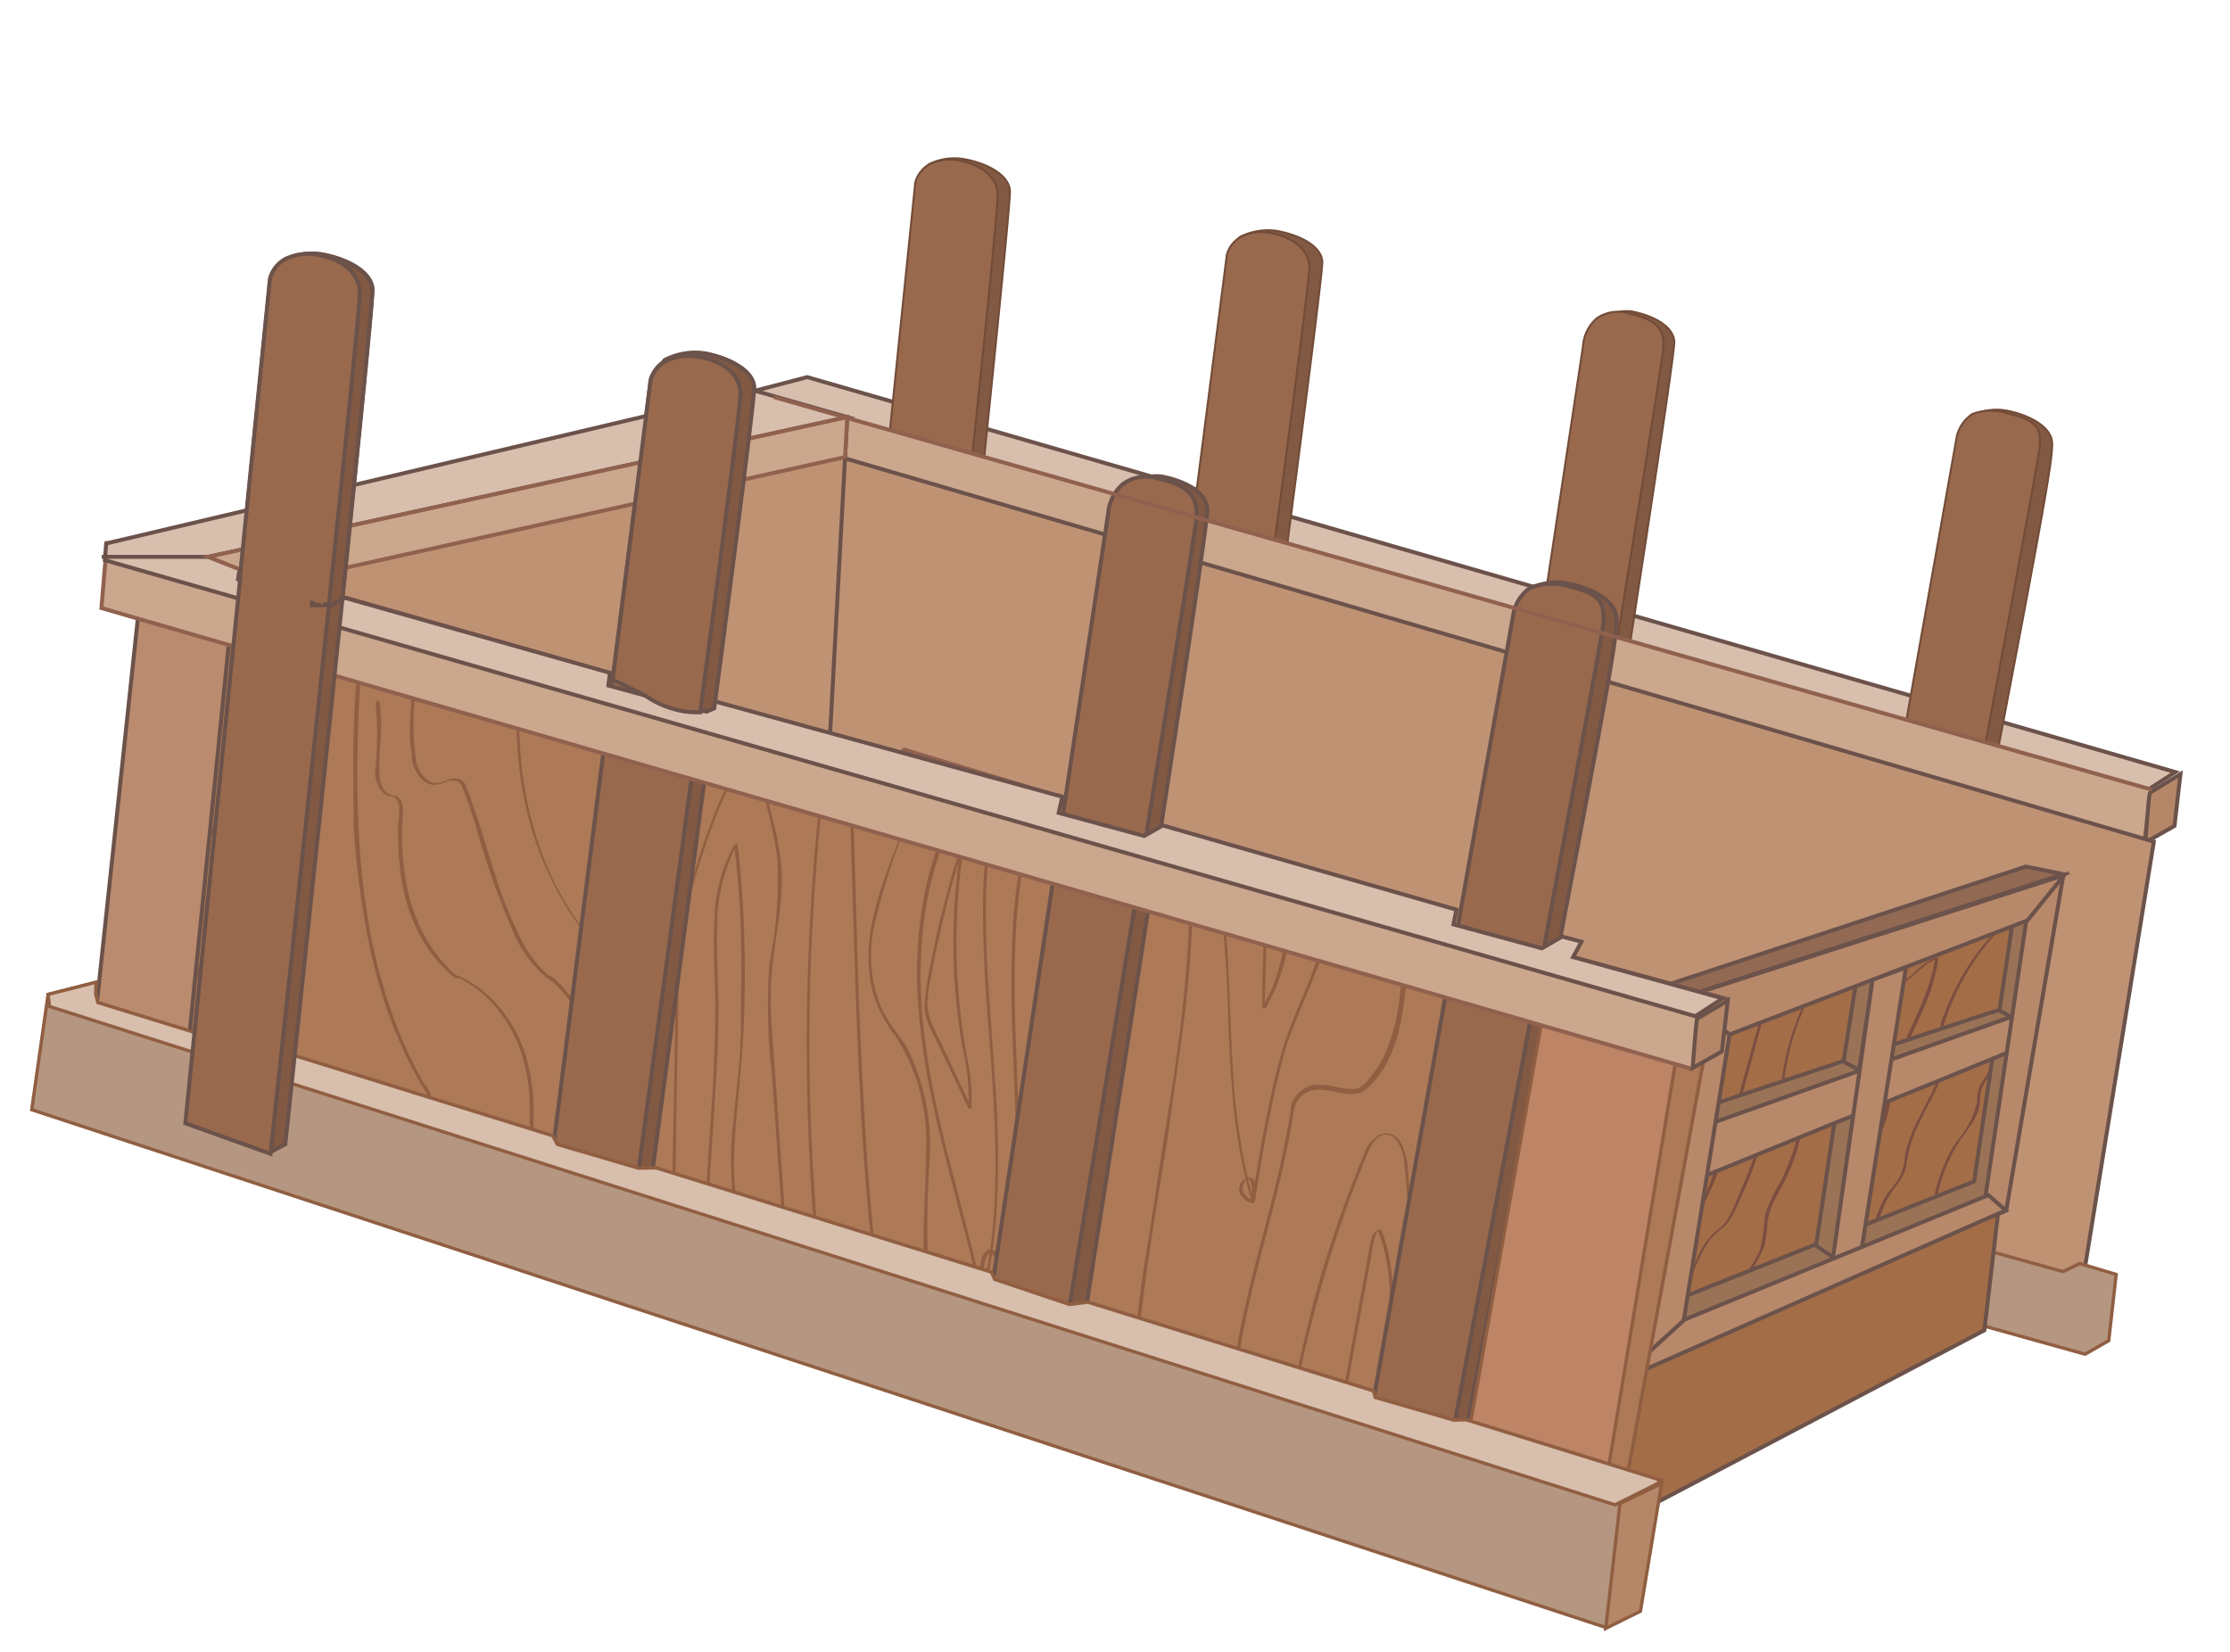 <svg id="a93309b3-32e7-48d8-910a-8e959f8e5b93" data-name="Layer 1" xmlns="http://www.w3.org/2000/svg" viewBox="0 0 135 100"><defs><style>.a51c8871-6886-4472-bff5-98c4a7ead220{fill:#d8bead;}.a04afd5a-f8d7-45a2-95fa-b1bbca80b3d8,.a51c8871-6886-4472-bff5-98c4a7ead220,.a7275a9d-2584-47c1-b2c0-d82da90bd92c,.ab1f5c89-794a-425b-a381-64742b086e64,.b277e7c0-a5bd-491a-9e4c-57d9adc42972,.b721a643-3b54-415f-8463-684b3c95bbe6,.b7de74cc-9765-4bec-8c6c-b3249559ef16,.ed55ecd1-2473-419b-9acc-7d972f72fede,.f0f97280-227e-4ef2-b76e-61b8a85c7dec,.f16ad84e-ea6e-4f32-808f-93e6a2b1c543,.f78950f8-d829-4a83-9b91-680350969169{stroke:#6b524a;}.a04afd5a-f8d7-45a2-95fa-b1bbca80b3d8,.a51c8871-6886-4472-bff5-98c4a7ead220,.a7275a9d-2584-47c1-b2c0-d82da90bd92c,.a98b4b92-f05c-4822-9f2f-527f2dbbfe70,.ab1f5c89-794a-425b-a381-64742b086e64,.aefd07c4-eebf-4823-b717-270dabe96341,.b0816ed0-9041-446c-9c61-c37574a0aad9,.b277e7c0-a5bd-491a-9e4c-57d9adc42972,.b368080b-fc3a-44bb-98e1-c0d59a13917d,.b4818ce3-0e6f-44fd-a0c7-8962b6cc643f,.b721a643-3b54-415f-8463-684b3c95bbe6,.b7de74cc-9765-4bec-8c6c-b3249559ef16,.b80a1404-7f47-4a9c-880a-5ff42b1f2942,.bb4b5109-c566-4cf8-ab2d-1150f445d2ed,.eadc0c95-d1b6-4c6f-865c-8477f933c7ef,.ed55ecd1-2473-419b-9acc-7d972f72fede,.ed688eac-65fe-45f6-8ac1-d8db5dc5fcaf,.f0f97280-227e-4ef2-b76e-61b8a85c7dec,.f16ad84e-ea6e-4f32-808f-93e6a2b1c543,.f7863f08-3d0f-46ab-974f-7cbc5f5a5cbb,.f78950f8-d829-4a83-9b91-680350969169{stroke-miterlimit:10;}.a04afd5a-f8d7-45a2-95fa-b1bbca80b3d8,.a51c8871-6886-4472-bff5-98c4a7ead220,.a7275a9d-2584-47c1-b2c0-d82da90bd92c,.ab1f5c89-794a-425b-a381-64742b086e64,.b0816ed0-9041-446c-9c61-c37574a0aad9,.b277e7c0-a5bd-491a-9e4c-57d9adc42972,.b368080b-fc3a-44bb-98e1-c0d59a13917d,.b721a643-3b54-415f-8463-684b3c95bbe6,.b7de74cc-9765-4bec-8c6c-b3249559ef16,.ed55ecd1-2473-419b-9acc-7d972f72fede,.f0f97280-227e-4ef2-b76e-61b8a85c7dec,.f16ad84e-ea6e-4f32-808f-93e6a2b1c543,.f78950f8-d829-4a83-9b91-680350969169{stroke-width:0.24px;}.a7275a9d-2584-47c1-b2c0-d82da90bd92c,.f7863f08-3d0f-46ab-974f-7cbc5f5a5cbb{fill:#825943;}.b4818ce3-0e6f-44fd-a0c7-8962b6cc643f,.f7863f08-3d0f-46ab-974f-7cbc5f5a5cbb{stroke:#724c38;stroke-width:0.12px;}.ab1f5c89-794a-425b-a381-64742b086e64,.b4818ce3-0e6f-44fd-a0c7-8962b6cc643f{fill:#98694d;}.b0816ed0-9041-446c-9c61-c37574a0aad9{fill:#cba78d;}.b0816ed0-9041-446c-9c61-c37574a0aad9,.b368080b-fc3a-44bb-98e1-c0d59a13917d{stroke:#90614e;}.bb4b5109-c566-4cf8-ab2d-1150f445d2ed,.f16ad84e-ea6e-4f32-808f-93e6a2b1c543{fill:#b58768;}.a874306d-36a2-45b0-975a-7323d4f14334{fill:#87807d;}.a18d5d9a-bf42-4dd7-b7e8-1a75109a52cb{fill:#a19c98;}.f0f97280-227e-4ef2-b76e-61b8a85c7dec{fill:#bf9274;}.ed688eac-65fe-45f6-8ac1-d8db5dc5fcaf{fill:#b59680;}.a98b4b92-f05c-4822-9f2f-527f2dbbfe70,.aefd07c4-eebf-4823-b717-270dabe96341,.b80a1404-7f47-4a9c-880a-5ff42b1f2942,.bb4b5109-c566-4cf8-ab2d-1150f445d2ed,.ed688eac-65fe-45f6-8ac1-d8db5dc5fcaf{stroke:#905e41;stroke-width:0.2px;}.f78950f8-d829-4a83-9b91-680350969169{fill:#a36d47;}.f4517668-b171-4215-9849-c40875edffd4{fill:#7c4e41;}.b721a643-3b54-415f-8463-684b3c95bbe6{fill:#9a7357;}.a04afd5a-f8d7-45a2-95fa-b1bbca80b3d8{fill:#b7886a;}.b277e7c0-a5bd-491a-9e4c-57d9adc42972{fill:#926a54;}.eadc0c95-d1b6-4c6f-865c-8477f933c7ef{fill:#dab194;stroke:#a9816b;stroke-width:0.07px;}.aefd07c4-eebf-4823-b717-270dabe96341,.f2d065f3-16a6-4638-858a-7ce7804766c3{fill:#ad7957;}.bd85a689-f650-4433-a48c-539a2dce38c2{fill:#905e41;}.b7de74cc-9765-4bec-8c6c-b3249559ef16{fill:#ba8b6e;}.a98b4b92-f05c-4822-9f2f-527f2dbbfe70{fill:#be8466;}.b80a1404-7f47-4a9c-880a-5ff42b1f2942{fill:#d8beac;}.b368080b-fc3a-44bb-98e1-c0d59a13917d,.ed55ecd1-2473-419b-9acc-7d972f72fede{fill:none;}</style></defs><polygon class="a51c8871-6886-4472-bff5-98c4a7ead220" points="45.03 23.83 130.03 47.81 131.69 46.74 48.87 22.83 45.03 23.83"/><path class="f7863f08-3d0f-46ab-974f-7cbc5f5a5cbb" d="M91.32,70.05l8.79-49.15s-4-1.09-3.24-1.52a2.7,2.7,0,0,1,1.9-.53c1.26.25,2.52.86,2.59,1.83.07,1.24-7.66,50.17-7.66,50.17l-.94.56Z"/><path class="b4818ce3-0e6f-44fd-a0c7-8962b6cc643f" d="M88.41,70.16,95.84,20.9a2.4,2.4,0,0,1,.85-1.65,2.27,2.27,0,0,1,2-.25c1.77.38,2.09,1.12,2,2.1,0,.79-8.11,50.36-8.11,50.36Z"/><path class="f7863f08-3d0f-46ab-974f-7cbc5f5a5cbb" d="M112.27,77l10.6-50.08s-4.25-1.32-3.51-1.76a3.35,3.35,0,0,1,2.18-.29c1.26.25,2.63.94,2.69,1.92.08,1.32-1,6.71-9.53,51.27l-.83.46Z"/><path class="b4818ce3-0e6f-44fd-a0c7-8962b6cc643f" d="M109.47,77l9-50.63a2.26,2.26,0,0,1,.94-1.31,3.25,3.25,0,0,1,2.24,0c1.76.42,1.88.94,1.84,1.92,0,.79-9.59,51.55-9.59,51.55Z"/><path class="f7863f08-3d0f-46ab-974f-7cbc5f5a5cbb" d="M59.75,11.72l-2,17.52.15,0,.49,0a1.32,1.32,0,0,1,.44,0l.63-.36c.94-9.1,1.71-16.82,1.68-17.32-.06-1-1.43-1.67-2.69-1.91a3.41,3.41,0,0,0-2.18.28C55.5,10.41,59.75,11.72,59.75,11.72Z"/><path class="b4818ce3-0e6f-44fd-a0c7-8962b6cc643f" d="M57.87,29.28l.49,0a1.08,1.08,0,0,1,.31,0c1-9.2,1.76-17,1.73-17.52-.06-1-.88-1.7-2.13-2a2.89,2.89,0,0,0-2,.18,1.81,1.81,0,0,0-.86,1.1L53.71,27.65A15.56,15.56,0,0,1,56.78,29,10.25,10.25,0,0,1,57.87,29.28Z"/><path class="f7863f08-3d0f-46ab-974f-7cbc5f5a5cbb" d="M78.44,16.19,75.6,33.88a3,3,0,0,0,1.29.15,1.15,1.15,0,0,1,.49,0l.43-.18c1.24-9.43,2.26-17.48,2.24-18-.06-1-1.44-1.62-2.69-1.86a3.69,3.69,0,0,0-2.28.35C74.34,14.83,78.44,16.19,78.44,16.19Z"/><path class="b4818ce3-0e6f-44fd-a0c7-8962b6cc643f" d="M74,33.13a5.18,5.18,0,0,0,2.92.9H77c1.26-9.39,2.29-17.38,2.27-17.88-.06-1-.88-1.7-2.14-2a2.89,2.89,0,0,0-2,.18,1.78,1.78,0,0,0-.86,1.1L72.11,32.25C72.75,32.51,73.35,32.83,74,33.13Z"/><polyline class="b0816ed0-9041-446c-9c61-c37574a0aad9" points="46.86 24.04 45.65 26.45 129.8 51 130.28 47.81"/><path class="f16ad84e-ea6e-4f32-808f-93e6a2b1c543" d="M132,46.86,131.64,50l-1.77,1s.22-2.95.28-3S132,46.86,132,46.86Z"/><path class="a874306d-36a2-45b0-975a-7323d4f14334" d="M111.18,55.22a.71.71,0,0,0-1,.51c-.22.83-1.23.64-1.23.64s.8,1.81,1.34,3.21,1.4,4.82,1.4,4.82,1.19.35,1.61-.65,1-.35,1-.35-.16-.71-.53-1.95c-.23-.76-.52-1.75-1-2.87-.26-.66-.53-1.47-.85-2.08A10.09,10.09,0,0,0,111.18,55.22Z"/><path class="a18d5d9a-bf42-4dd7-b7e8-1a75109a52cb" d="M111.84,56.79s-.72-.67-.74.71c0,1.54-1.6.08-1.6.06s.2.52.68,1.7,1,3.25,1,3.25,1.15,0,1.29-.84c.28-1.73,1.52.14,1.52.14s-.1-.29-.38-1.32A17.4,17.4,0,0,0,113,58.6a12,12,0,0,0-.58-1.32A6.86,6.86,0,0,0,111.84,56.79Z"/><polygon class="f0f97280-227e-4ef2-b76e-61b8a85c7dec" points="50.89 27.67 130.39 50.95 125.91 78.64 124.48 79.54 45.75 52.49 50.89 27.67"/><polygon class="ed688eac-65fe-45f6-8ac1-d8db5dc5fcaf" points="128.11 77.15 127.66 81.16 126.23 81.98 39.66 57.86 40.59 53.53 124.9 76.98 125.9 76.49 128.11 77.15"/><polygon class="f78950f8-d829-4a83-9b91-680350969169" points="123.28 53.59 120.13 80.53 95.56 93.45 101.31 61.36 123.28 53.59"/><path class="f4517668-b171-4215-9849-c40875edffd4" d="M103.22,62a1,1,0,0,1,.91.5,1.79,1.79,0,0,1,.2,1.24c-.12.86-.54,1.64-.68,2.5a3.28,3.28,0,0,0,0,1.25c.1.43.25.85.31,1.28a5.12,5.12,0,0,1-.35,2.62A14.78,14.78,0,0,1,103,72.8c-.1.21-.2.42-.32.62s-.23.36-.43.36l.08,0-.17-1c0-.07-.15,0-.18,0a4,4,0,0,0-.87,1.46c0,.08.17,0,.19,0a3.71,3.71,0,0,1,.83-1.39H102l.18,1s.06,0,.08,0c.4,0,.6-.38.75-.69s.43-.86.63-1.3a6.46,6.46,0,0,0,.61-2.7,5.94,5.94,0,0,0-.27-1.37,3.64,3.64,0,0,1-.17-1.39c.1-.91.56-1.74.7-2.64a1.92,1.92,0,0,0-.21-1.39,1.17,1.17,0,0,0-1.06-.53s-.11,0-.11.08,0,.05.08,0Z"/><path class="f4517668-b171-4215-9849-c40875edffd4" d="M106.91,60.38l-1.34,4.83c-.11.39-.22.79-.32,1.19,0,.2-.1.39-.14.59a3.6,3.6,0,0,0-.08.56c0,.32.22.43.5.48a1.45,1.45,0,0,1,.41.1.68.68,0,0,1,.34.33,1.34,1.34,0,0,1,.07,1,9.67,9.67,0,0,1-.38,1.15c-.28.75-.6,1.5-.92,2.24a6.78,6.78,0,0,1-.49,1,2.57,2.57,0,0,1-.34.4c-.14.13-.29.24-.43.36a4.29,4.29,0,0,0-1.09,1.68,20.83,20.83,0,0,1-1,2,10.32,10.32,0,0,1-.6,1,7.65,7.65,0,0,1-.64.93,1.07,1.07,0,0,1-.46.32s-.07,0-.06.07.1,0,.12,0a1.57,1.57,0,0,0,.77-.67c.22-.32.44-.65.64-1a18.15,18.15,0,0,0,1.07-2,9.2,9.2,0,0,1,1-1.91,5.09,5.09,0,0,1,.8-.74,2.56,2.56,0,0,0,.6-.82c.18-.34.32-.69.47-1l.48-1.13c.16-.38.3-.75.43-1.14a4.22,4.22,0,0,0,.29-1.15,1.13,1.13,0,0,0-.33-.85,1.63,1.63,0,0,0-.76-.25.4.4,0,0,1-.31-.28,1.76,1.76,0,0,1,.07-.6c.08-.41.18-.8.3-1.2L106.91,61l.17-.6c0-.06-.15,0-.17,0Z"/><path class="f4517668-b171-4215-9849-c40875edffd4" d="M109.8,59a6.1,6.1,0,0,1-.48,1.5c-.21.47-.43.94-.6,1.42a15.41,15.41,0,0,0-.79,3,14.93,14.93,0,0,0-.17,1.77h0c.52.16,1.15.41,1.17,1a4.1,4.1,0,0,1-.14,1.1,9.6,9.6,0,0,1-.27,1,13.4,13.4,0,0,1-.82,1.91,8,8,0,0,0-.86,1.91,12.26,12.26,0,0,1-.31,2.09,7,7,0,0,1-1,1.58,19,19,0,0,0-1,1.74,6.05,6.05,0,0,1-1.19,1.48A11.26,11.26,0,0,1,99.6,82.4c-.13,0,0,.06.07,0A9.84,9.84,0,0,0,104,80a17.79,17.79,0,0,0,1.47-2.35,7.75,7.75,0,0,0,1.36-2.27A11.48,11.48,0,0,0,107,74a4.17,4.17,0,0,1,.46-1.41c.23-.45.47-.86.68-1.29a12.09,12.09,0,0,0,.55-1.36,8.1,8.1,0,0,0,.36-1.39c.07-.42.21-1-.08-1.33a1.85,1.85,0,0,0-.89-.53.27.27,0,0,1-.13-.07v-.18l0-.38c0-.25,0-.51.08-.76a15.47,15.47,0,0,1,.67-2.94c.16-.48.35-.94.55-1.39a13.23,13.23,0,0,0,.56-1.35,3.63,3.63,0,0,0,.15-.67s-.18,0-.19,0Z"/><path class="f4517668-b171-4215-9849-c40875edffd4" d="M113.82,57.18q-.33,3.12-.9,6.23c-.39,2-.9,4.06-1.24,6.11a21,21,0,0,0-.29,3.45c0,.07.09.08.14,0a3.49,3.49,0,0,0,1-1,5.23,5.23,0,0,0,.6-1.45c.34-1.09.91-2.08,1.18-3.18.13-.56.21-1.13.34-1.7a13.78,13.78,0,0,1,.46-1.51c.36-1,.82-1.89,1.24-2.84a12.11,12.11,0,0,0,1-3.26s-.07-.07-.11-.06a3.46,3.46,0,0,0-1.27.83,2.39,2.39,0,0,1-1.28.74l.08.08a6.86,6.86,0,0,0,.26-3.45c0-.09-.21,0-.2,0a6.68,6.68,0,0,1-.24,3.38c0,.06,0,.09.08.08,1.08-.1,1.6-1.27,2.59-1.57l-.11-.07c-.27,2-1.34,3.82-2.1,5.68a14.35,14.35,0,0,0-.49,1.44c-.14.52-.24,1.06-.34,1.6a8.7,8.7,0,0,1-.46,1.66c-.2.51-.44,1-.64,1.54a14.72,14.72,0,0,1-.63,1.72,3.18,3.18,0,0,1-1.11,1.19l.13,0a28.07,28.07,0,0,1,.81-6.12c.45-2,.87-4.09,1.18-6.17.18-1.16.32-2.34.44-3.51,0-.08-.18-.06-.19,0Z"/><path class="f4517668-b171-4215-9849-c40875edffd4" d="M120.11,54a2,2,0,0,1,1,.57,1.19,1.19,0,0,1,.06,1.21,4.87,4.87,0,0,1-.82,1.09c-.28.32-.54.66-.79,1a15.51,15.51,0,0,0-1.34,2.3,12.07,12.07,0,0,0-.52,1.24,2,2,0,0,0-.21,1.29,3,3,0,0,1,.2.66,2.48,2.48,0,0,1,0,.72,5.4,5.4,0,0,1-.38,1.26c-.32.79-.75,1.54-1.13,2.31a8,8,0,0,0-.87,2.39c0,.24-.06.47-.12.7a2.24,2.24,0,0,1-.25.6c-.22.36-.51.68-.74,1-.46.73-.66,1.59-1.06,2.36a10.55,10.55,0,0,1-1.69,1.9,4.33,4.33,0,0,0-.38.47s.07,0,.08,0a.16.16,0,0,0,.11,0c.5-.72,1.25-1.19,1.77-1.89a13.12,13.12,0,0,0,1.09-2.34,7.77,7.77,0,0,1,.7-1.09,2.9,2.9,0,0,0,.58-1.13c0-.23.08-.47.12-.7a4.8,4.8,0,0,1,.15-.63,7.39,7.39,0,0,1,.46-1.18c.36-.78.79-1.53,1.16-2.32a7.87,7.87,0,0,0,.47-1.22,3,3,0,0,0,.13-1.35,5.67,5.67,0,0,0-.22-.66,1.19,1.19,0,0,1,.07-.72q.21-.64.48-1.26a14.78,14.78,0,0,1,1.27-2.35c.26-.38.53-.75.82-1.11s.6-.65.85-1a1.64,1.64,0,0,0,.35-1.16,1.13,1.13,0,0,0-.7-.83,4.81,4.81,0,0,0-.53-.2s-.22.06-.15.08Z"/><path class="f4517668-b171-4215-9849-c40875edffd4" d="M117.09,74.85a9.92,9.92,0,0,1,1.36-5.48c.24-.39.51-.75.77-1.13a3.44,3.44,0,0,0,.59-1.16,3.18,3.18,0,0,0,.07-.75,1.64,1.64,0,0,1,.21-.68c.13-.23.28-.44.42-.67s.25-.42.37-.63a26.88,26.88,0,0,0,1.55-3.08c0-.05-.16,0-.19,0a28.25,28.25,0,0,1-1.36,2.76q-.39.69-.81,1.35a2.12,2.12,0,0,0-.31.62,4,4,0,0,0-.08.77,5.68,5.68,0,0,1-1.28,2.39,9.82,9.82,0,0,0-1.49,5.71s.18,0,.18,0Z"/><path class="f4517668-b171-4215-9849-c40875edffd4" d="M114.49,61.5a12,12,0,0,1-.56,2.14c-.24.66-.56,1.3-.74,2a3.41,3.41,0,0,0-.1,1.15s.18,0,.19,0a11,11,0,0,0,.68-2.25l.48-2.44.27-1.41s-.18,0-.18,0L114,63.15c-.15.79-.29,1.58-.5,2.36a7.25,7.25,0,0,1-.44,1.26l.19,0a4.15,4.15,0,0,1,.39-2,16.83,16.83,0,0,0,.73-2,9.78,9.78,0,0,0,.26-1.22s-.17,0-.18,0Z"/><polygon class="b721a643-3b54-415f-8463-684b3c95bbe6" points="120.64 72.62 99.96 81.43 100.42 79.11 119.51 71.52 121.9 55.41 123.13 54.87 120.64 72.62"/><polygon class="b721a643-3b54-415f-8463-684b3c95bbe6" points="111.05 67.98 112.19 67.53 111 76.13 109.94 75.41 111.05 67.98"/><path class="b721a643-3b54-415f-8463-684b3c95bbe6" d="M121.72,61.58a3.39,3.39,0,0,0-.74-.42c-.16,0-18.2,6-18.2,6l0,1.15Z"/><polygon class="b721a643-3b54-415f-8463-684b3c95bbe6" points="112.41 59.18 113.36 59.31 112.55 64.77 111.6 64.27 112.41 59.18"/><polygon class="a04afd5a-f8d7-45a2-95fa-b1bbca80b3d8" points="121.87 61.52 103.13 68.17 102.47 71.49 121.52 63.73 121.87 61.52"/><polygon class="a04afd5a-f8d7-45a2-95fa-b1bbca80b3d8" points="124.9 53.03 122.98 53.62 119.98 73.89 121.45 73.29 124.9 53.03"/><polygon class="a04afd5a-f8d7-45a2-95fa-b1bbca80b3d8" points="115.38 58.57 113.36 59.31 110.95 76.24 112.72 75.51 115.38 58.57"/><polygon class="a04afd5a-f8d7-45a2-95fa-b1bbca80b3d8" points="105.24 59.3 101.78 60.47 97.8 83.76 101.62 81.86 105.24 59.3"/><polygon class="a04afd5a-f8d7-45a2-95fa-b1bbca80b3d8" points="120.37 72.35 101.99 79.88 97.81 83.69 121.42 73.27 120.37 72.35"/><polygon class="a04afd5a-f8d7-45a2-95fa-b1bbca80b3d8" points="124.96 52.98 101.79 60.42 104.71 62.62 122.74 55.72 124.96 52.98"/><polygon class="b277e7c0-a5bd-491a-9e4c-57d9adc42972" points="122.64 52.46 124.91 52.92 101.98 60.33 98.85 60.31 122.64 52.46"/><polygon class="f0f97280-227e-4ef2-b76e-61b8a85c7dec" points="40.83 56.25 50.09 47.41 51.29 25.25 12.89 32.46 9 66.46 11.02 67.1 40.83 56.25"/><polygon class="eadc0c95-d1b6-4c6f-865c-8477f933c7ef" points="14.09 33.22 45.36 24.35 44.1 23.95 12.89 32.46 9.04 66.43 10.97 67.07 14.09 33.22"/><polygon class="f2d065f3-16a6-4638-858a-7ce7804766c3" points="8.88 66.48 10.17 34.92 99.36 59.23 93.48 94.7 8.88 66.48"/><path class="bd85a689-f650-4433-a48c-539a2dce38c2" d="M8.86,66.49l1.26-31.57v-.05l.05,0L99.38,59.16h.07l0,.08L93.56,94.72v.12l-.11,0L51.12,80.66Zm0,0,42.34,14L93.5,94.61l-.12.08,5.88-35.47.07.1L10.15,35l0,0Z"/><path class="bd85a689-f650-4433-a48c-539a2dce38c2" d="M21.68,39.52c-.13,1.71-.23,3.42-.27,5.13s0,3.53,0,5.29A46.74,46.74,0,0,0,22,55.22a33.84,33.84,0,0,0,1.16,5.07,26.28,26.28,0,0,0,2,4.75l.31.55c0,.06.22,0,.19,0a26.48,26.48,0,0,1-2.08-4.68,33.65,33.65,0,0,1-1.26-5,45.71,45.71,0,0,1-.58-5.23c-.11-1.76-.13-3.52-.1-5.28s.12-3.47.24-5.21c0-.21,0-.41.05-.62s-.19,0-.2,0Z"/><path class="bd85a689-f650-4433-a48c-539a2dce38c2" d="M22.73,42.51a19.9,19.9,0,0,1,0,4,1.77,1.77,0,0,0,.53,1.54,1.09,1.09,0,0,0,.31.14.7.7,0,0,1,.39.15.86.86,0,0,1,.2.62c0,.31,0,.61-.05.92s0,.63,0,1a16,16,0,0,0,.14,1.95,11.64,11.64,0,0,0,1,3.47,8.84,8.84,0,0,0,2,2.66l.32.27s.23,0,.18-.07a8.59,8.59,0,0,1-2.09-2.59,10.89,10.89,0,0,1-1.11-3.36,16.49,16.49,0,0,1-.16-3.91c0-.42,0-1-.47-1.11a1.11,1.11,0,0,1-.4-.13,1.39,1.39,0,0,1-.28-.26,1.66,1.66,0,0,1-.26-.84,8.18,8.18,0,0,1,0-1c0-.33,0-.67.05-1a11.54,11.54,0,0,0,0-2,4,4,0,0,0-.07-.5c0-.08-.18,0-.17,0Z"/><path class="bd85a689-f650-4433-a48c-539a2dce38c2" d="M25.15,40.61a21.25,21.25,0,0,0-.33,4.2A11.32,11.32,0,0,0,25,46c0,.09.21,0,.19,0a13.89,13.89,0,0,1,0-4.17c0-.38.1-.78.16-1.16,0-.1-.19-.07-.2,0Z"/><path class="bd85a689-f650-4433-a48c-539a2dce38c2" d="M24.9,45.71a2.42,2.42,0,0,0,.65,1.49,1.16,1.16,0,0,0,.66.31,1.87,1.87,0,0,0,.8-.18.88.88,0,0,1,.74,0,.53.53,0,0,1,.22.29l.17.42c.21.56.4,1.13.59,1.71a49.11,49.11,0,0,0,2.35,6.69,7.21,7.21,0,0,0,2.26,2.94c.07.05.23,0,.14-.11a6.83,6.83,0,0,1-2-2.56,23,23,0,0,1-1.34-3.26c-.38-1.13-.71-2.27-1.07-3.41-.18-.56-.37-1.11-.57-1.67a8.29,8.29,0,0,0-.31-.83.63.63,0,0,0-.5-.4,1.52,1.52,0,0,0-.83.17,1.06,1.06,0,0,1-.87,0,2.11,2.11,0,0,1-.86-1.62c0-.1-.2,0-.18.05Z"/><path class="bd85a689-f650-4433-a48c-539a2dce38c2" d="M33.19,59.19a7.58,7.58,0,0,1,2.05,2.71,7.15,7.15,0,0,1,.5,1.63,11.16,11.16,0,0,1,.15,2,20,20,0,0,0,.11,4.1,13.35,13.35,0,0,0,.54,2c.2.58.42,1.16.65,1.73a10.43,10.43,0,0,0,1.83,3c.11.11.21.22.32.32s.21,0,.17-.06a9.45,9.45,0,0,1-2-3c-.25-.55-.47-1.12-.67-1.69A16.5,16.5,0,0,1,36.28,70,10.73,10.73,0,0,1,36,68c0-.69,0-1.37,0-2.06A13,13,0,0,0,36,63.85a7,7,0,0,0-.43-1.68,7.4,7.4,0,0,0-1.86-2.78c-.11-.1-.21-.19-.33-.28s-.21.06-.19.08Z"/><path class="bd85a689-f650-4433-a48c-539a2dce38c2" d="M27.31,59a6.65,6.65,0,0,1,2.52,1.76,8.5,8.5,0,0,1,1.62,2.67,10.56,10.56,0,0,1,.62,3.44,35.24,35.24,0,0,0,.2,4.11,7,7,0,0,0,1.2,3.38,2.52,2.52,0,0,0,.27.3s.21,0,.18-.06a6,6,0,0,1-1.4-3.25,15.22,15.22,0,0,1-.22-2c0-.69,0-1.39,0-2.08a11.59,11.59,0,0,0-.53-3.56A8.66,8.66,0,0,0,30.25,61a7,7,0,0,0-2.42-1.89L27.48,59a.17.17,0,0,0-.12,0s-.07.05-.05.06Z"/><path class="bd85a689-f650-4433-a48c-539a2dce38c2" d="M25.4,65.52a3.65,3.65,0,0,1,.77,2.58,9,9,0,0,0,.19,3.2,3.84,3.84,0,0,0,.86,1.35c.06.06.24,0,.18-.08a3.71,3.71,0,0,1-.81-1.23,4.44,4.44,0,0,1-.28-1.57,13.86,13.86,0,0,0-.08-3,2.76,2.76,0,0,0-.66-1.32c-.05-.05-.22,0-.17.09Z"/><path class="bd85a689-f650-4433-a48c-539a2dce38c2" d="M10.14,66.82a28.87,28.87,0,0,1,1.21-6,17.19,17.19,0,0,1,2.51-4.94,11.1,11.1,0,0,1,.88-1.07c.14-.16.31-.4.56-.33a2.59,2.59,0,0,1,.59.32,1.26,1.26,0,0,1,.43.43,1.37,1.37,0,0,1,.15.69c0,.52,0,1,0,1.56a21.65,21.65,0,0,1-.49,3.11,11.76,11.76,0,0,0-.38,3,5.15,5.15,0,0,0,.22,1.35,4.83,4.83,0,0,0,.65,1.23,6.36,6.36,0,0,1,.7,1.25,5.27,5.27,0,0,1,.31,1.36,5.77,5.77,0,0,1,0,.72c0,.09.18.07.19,0A5,5,0,0,0,17,66.63c-.24-.43-.57-.81-.79-1.25A4,4,0,0,1,15.8,64,8.91,8.91,0,0,1,16,61a28.39,28.39,0,0,0,.55-3.17c.05-.54.08-1.08.08-1.62a1.7,1.7,0,0,0-.32-1.28,2.07,2.07,0,0,0-.5-.38,1.55,1.55,0,0,0-.61-.25.7.7,0,0,0-.52.28c-.16.17-.31.35-.47.53a16.46,16.46,0,0,0-2.8,4.9,25.85,25.85,0,0,0-1.4,6.07c0,.25-.06.51-.09.75s.17.09.18,0Z"/><path class="bd85a689-f650-4433-a48c-539a2dce38c2" d="M11.64,67.31A15.17,15.17,0,0,1,12,64.24a14.51,14.51,0,0,1,.41-1.47c.16-.48.34-1,.49-1.43a4.88,4.88,0,0,0,.26-1.6l-.19,0a2.69,2.69,0,0,1,.13,1.44c0,.53,0,1.07-.06,1.6,0,1.11,0,2.2.08,3.3,0,.62.1,1.24.16,1.86,0,.05.2,0,.2,0a41.79,41.79,0,0,1-.2-6.62,2.82,2.82,0,0,0-.12-1.58c0-.06-.19,0-.19,0a8.65,8.65,0,0,1-.72,2.9,14.9,14.9,0,0,0-.82,4.67s.19,0,.19,0Z"/><path class="bd85a689-f650-4433-a48c-539a2dce38c2" d="M10.54,53.31a10.17,10.17,0,0,0,2.18-2.58,13.15,13.15,0,0,0,1.28-3,20.12,20.12,0,0,0,.64-3.36c.13-1.14.18-2.29.22-3.45s0-2.23.05-3.34v-.4c0-.06-.18,0-.19,0,0,1.11,0,2.21-.05,3.32s-.07,2.29-.18,3.42a23.52,23.52,0,0,1-.56,3.34,13.22,13.22,0,0,1-1.18,3.1,10.43,10.43,0,0,1-2,2.64l-.33.29s0,.05,0,.06a.15.15,0,0,0,.14,0Z"/><path class="bd85a689-f650-4433-a48c-539a2dce38c2" d="M49.79,46.88q-.75,6.45-.91,12.95t.29,13c.17,2.44.41,4.88.71,7.3,0,.05.19,0,.18,0q-.8-6.45-1-12.94t.23-12.9c.16-2.45.38-4.91.66-7.35,0-.06-.17,0-.18,0Z"/><path class="bd85a689-f650-4433-a48c-539a2dce38c2" d="M40.79,77.27,41,64.11l.06-3.29c0-1.07,0-2.15.16-3.23a27.89,27.89,0,0,1,1.38-6.06c.32-1,.66-2,1.07-2.89a8.55,8.55,0,0,1,.65-1.28,2,2,0,0,1,1-1c.55-.17.62.49.71.87l.39,1.6A27.62,27.62,0,0,1,47.07,52a27,27,0,0,1-.49,6.34,35,35,0,0,0,.13,6.47L47.66,78l.11,1.57c0,.07.19,0,.18,0l-.48-6.71L47,66.08l-.24-3.35a25.7,25.7,0,0,1-.07-3.4c.12-2.14.7-4.26.64-6.42a15.05,15.05,0,0,0-.51-3.12l-.39-1.64-.2-.83a3.49,3.49,0,0,0-.2-.72.59.59,0,0,0-.79-.28,1.81,1.81,0,0,0-.85.7,11,11,0,0,0-1.26,2.6,35.75,35.75,0,0,0-1.79,6.09,39.37,39.37,0,0,0-.46,6.51l-.13,6.72-.13,6.72,0,1.65c0,.07.21,0,.21,0Z"/><path class="bd85a689-f650-4433-a48c-539a2dce38c2" d="M42.93,77.78c-.08-1.85-.08-3.7,0-5.55s.23-3.69.34-5.54.22-3.65.22-5.48c0-1.66-.13-3.31-.08-5a10.89,10.89,0,0,1,.93-4.54c.09-.18.19-.36.29-.53l-.19,0a52.18,52.18,0,0,1,.41,5.45c.06,1.84,0,3.68,0,5.53s-.25,3.65-.42,5.47a21.61,21.61,0,0,0,0,5.39,40.31,40.31,0,0,1,.89,5.1c0,.22,0,.45,0,.68,0,.07.19,0,.19,0a21,21,0,0,0-.76-5.1,16.81,16.81,0,0,1-.31-2.65,23.65,23.65,0,0,1,.1-2.79c.14-1.82.35-3.63.45-5.46s.12-3.65.08-5.47-.14-3.67-.34-5.49c0-.22-.06-.45-.08-.66s-.16,0-.19,0a9.54,9.54,0,0,0-1.2,4.44c-.1,1.61,0,3.22.05,4.83,0,1.87-.05,3.74-.17,5.61s-.25,3.71-.35,5.57-.15,3.67-.07,5.5c0,.23,0,.47,0,.7,0,.06.19,0,.18,0Z"/><path class="bd85a689-f650-4433-a48c-539a2dce38c2" d="M31.3,42.39a24.94,24.94,0,0,0,.42,5.92,20.14,20.14,0,0,0,2,5.6,17,17,0,0,0,1.87,2.82s.16,0,.19,0a7.87,7.87,0,0,0,1.09-2.35,12.1,12.1,0,0,0,.37-2.45c.1-1.71-.06-3.42.06-5.13a10.79,10.79,0,0,1,.51-2.82s-.17,0-.18,0A14.55,14.55,0,0,0,37,49a21.24,21.24,0,0,1-.3,5.1,7.7,7.7,0,0,1-1.18,2.65l.19,0a17.6,17.6,0,0,1-2.94-5.2,22.5,22.5,0,0,1-1.25-5.8,26.57,26.57,0,0,1-.06-3.34s-.18,0-.18,0Z"/><path class="bd85a689-f650-4433-a48c-539a2dce38c2" d="M51.39,47.19c.08,2.15.14,4.3.21,6.46s.13,4.44.21,6.66.17,4.54.3,6.81.29,4.52.5,6.76.47,4.51.79,6.75l.12.83c0,.09.2,0,.19,0-.34-2.23-.61-4.46-.83-6.7s-.4-4.56-.53-6.86-.24-4.5-.33-6.75-.15-4.46-.21-6.69-.13-4.3-.2-6.46l0-.79c0-.09-.18-.06-.18,0Z"/><path class="bd85a689-f650-4433-a48c-539a2dce38c2" d="M55.29,48.4c-.76,2.4-1.89,4.68-2.43,7.15a10.24,10.24,0,0,0-.19,3.7,7.23,7.23,0,0,0,.53,1.81,8.64,8.64,0,0,0,1,1.65,11.71,11.71,0,0,1,1.86,7c0,2.55-.29,5.11-.07,7.67a13.49,13.49,0,0,0,.85,3.81c.06.16.12.32.19.47a2.86,2.86,0,0,0,.22.47.86.86,0,0,0,.2.18,4.38,4.38,0,0,0,1.25.78,2.25,2.25,0,0,0,.81.16.14.14,0,0,0,.13-.06,28.62,28.62,0,0,0,1.69-6.43,44.72,44.72,0,0,0,.39-6.44c0-2.16-.11-4.28-.19-6.42s-.15-4.38-.07-6.57a38.25,38.25,0,0,1,.77-6.57l.2-.85c0-.07-.18,0-.2,0a35.6,35.6,0,0,0-.93,6.58c-.11,2.16-.08,4.32,0,6.48s.19,4.35.22,6.52A49.49,49.49,0,0,1,61.28,76a28.74,28.74,0,0,1-1.48,6.43c-.1.28-.2.55-.32.82l.13-.06A2.84,2.84,0,0,1,58,82.56a4.12,4.12,0,0,1-.47-.38,1.38,1.38,0,0,1-.26-.46,13.19,13.19,0,0,1-1-3.75,55.66,55.66,0,0,1,0-7.64,13.19,13.19,0,0,0-1.38-6.94c-.33-.56-.75-1-1.1-1.59A6.62,6.62,0,0,1,53,60a8.71,8.71,0,0,1-.13-3.7,40.74,40.74,0,0,1,2.31-7.14c.1-.27.19-.53.27-.8,0-.06-.16,0-.19,0Z"/><path class="bd85a689-f650-4433-a48c-539a2dce38c2" d="M57.65,49.08a21.46,21.46,0,0,0-1.82,5.81,25.28,25.28,0,0,0-.25,5.83,41.46,41.46,0,0,0,.82,5.75c.4,1.92.89,3.81,1.38,5.71s1,3.75,1.42,5.64c.06.24.11.48.16.71,0,.06.12,0,.16,0a2.43,2.43,0,0,0,.92-2.43c-.07-.2-.22-.45-.47-.47s-.46.31-.54.56a5.84,5.84,0,0,0-.07,2.32c0,.09.18,0,.2,0a31.29,31.29,0,0,0,.79-5.63,55.85,55.85,0,0,0,0-5.64c-.1-1.88-.24-3.75-.38-5.63s-.26-3.76-.28-5.64A37,37,0,0,1,60,50.39l.09-.69c0-.1-.17-.07-.19,0a37,37,0,0,0-.39,5.56c0,1.86.1,3.72.23,5.57s.29,3.8.4,5.7.16,3.77.1,5.64a32.3,32.3,0,0,1-.67,5.63c-.05.24-.1.47-.16.7l.19,0a7.27,7.27,0,0,1,0-2,1.41,1.41,0,0,1,.17-.5l.09-.11a.1.1,0,0,1,.08,0H60l.1.07a.62.62,0,0,1,.17.28,1.74,1.74,0,0,1,0,1,2.67,2.67,0,0,1-.87,1.36h.16c-.41-1.88-.9-3.74-1.38-5.61s-1-3.77-1.41-5.67a45.72,45.72,0,0,1-.92-5.7,27,27,0,0,1,.08-5.82,21.26,21.26,0,0,1,1.6-5.85c.1-.25.21-.49.32-.72s-.15-.1-.18,0Z"/><path class="bd85a689-f650-4433-a48c-539a2dce38c2" d="M58.3,50.78a65.47,65.47,0,0,0-1.74,6.46c-.11.54-.22,1.07-.32,1.61A15.48,15.48,0,0,0,56,60.51a2.44,2.44,0,0,0,0,.81,3.39,3.39,0,0,0,.25.76c.23.51.49,1,.73,1.53l1.65,3.5s.18,0,.18,0a11.61,11.61,0,0,0-.29-3.22c-.19-1.06-.34-2.11-.44-3.17A38.36,38.36,0,0,1,58,54.24c.09-1.2.25-2.4.46-3.59,0,0-.18,0-.19,0a37.49,37.49,0,0,0,0,12.81,12.92,12.92,0,0,1,.36,3.61l.18,0-1.46-3.12-.72-1.52a4.17,4.17,0,0,1-.49-1.52,8.65,8.65,0,0,1,.2-1.67c.1-.55.2-1.1.32-1.65.23-1.09.48-2.16.76-3.23s.67-2.4,1.06-3.58c0,0-.17,0-.19,0Z"/><path class="bd85a689-f650-4433-a48c-539a2dce38c2" d="M64.47,84.76c.35-2.21.59-4.42.76-6.64s.29-4.37.39-6.56.18-4.32.28-6.47.24-4.29.46-6.42.5-4.25.9-6.34c.06-.27.11-.54.16-.81,0-.07-.17,0-.18,0-.44,2.11-.75,4.23-1,6.37s-.38,4.27-.5,6.41-.2,4.31-.29,6.47-.2,4.36-.36,6.54-.38,4.41-.7,6.6l-.12.84c0,.07.16,0,.18,0Z"/><path class="bd85a689-f650-4433-a48c-539a2dce38c2" d="M72,53.21a60.57,60.57,0,0,1-.27,6.46c-.2,2.16-.49,4.3-.82,6.44s-.69,4.29-1,6.43S69.2,76.8,68.94,79s-.45,4.3-.52,6.47c0,.27,0,.54,0,.81,0,.1.2.06.2,0,0-2.16.2-4.32.44-6.47s.56-4.3.9-6.44.71-4.28,1-6.43.63-4.26.86-6.4A63.41,63.41,0,0,0,72.21,54c0-.27,0-.54,0-.81,0-.1-.19-.07-.2,0Z"/><path class="bd85a689-f650-4433-a48c-539a2dce38c2" d="M73.65,53.36a38.42,38.42,0,0,1,.48,3.88c.1,1.23.16,2.46.2,3.7s.08,2.43.16,3.64.17,2.49.35,3.73a33.34,33.34,0,0,0,.79,3.93c.05.18.1.34.14.52s.18,0,.19,0a2.48,2.48,0,0,0,0-1.21.35.35,0,0,0-.4-.26.72.72,0,0,0-.51.93,1.05,1.05,0,0,0,.74.6s.16,0,.17-.06c.4-2.47.8-4.93,1.37-7.37.14-.58.29-1.17.45-1.75s.35-1.05.55-1.56c.42-1.06.89-2.09,1.29-3.16a12.08,12.08,0,0,0,.87-3.54s-.19,0-.19,0a11,11,0,0,1-.75,3.21c-.38,1.07-.85,2.1-1.27,3.15-.2.51-.4,1-.56,1.53s-.32,1.13-.47,1.7c-.29,1.21-.54,2.43-.77,3.64-.26,1.38-.48,2.75-.7,4.13l.17-.07a1,1,0,0,1-.66-.46.71.71,0,0,1,0-.57.55.55,0,0,1,.12-.21.2.2,0,0,1,.08-.08s0,0,0,0,0,0,0,0h0l.07,0a.36.36,0,0,1,.15.19,1.32,1.32,0,0,1,.08.44,3.94,3.94,0,0,1-.07.77l.19,0a31.53,31.53,0,0,1-.86-4c-.2-1.25-.32-2.49-.4-3.75s-.12-2.43-.17-3.65-.09-2.46-.17-3.69-.23-2.56-.44-3.83a4.37,4.37,0,0,0-.09-.5s-.2,0-.19.08Z"/><path class="bd85a689-f650-4433-a48c-539a2dce38c2" d="M76.59,53.92l-.17,5.57,0,1.56s.17,0,.18,0A11.31,11.31,0,0,0,78.11,56c0-.5.09-1,.13-1.51,0,0-.18,0-.18,0a17.17,17.17,0,0,1-1,5.23A8.07,8.07,0,0,1,76.37,61l.18,0,.17-5.57,0-1.56s-.18,0-.18.05Z"/><path class="bd85a689-f650-4433-a48c-539a2dce38c2" d="M85.09,56.61c-.12,1.25-.19,2.52-.36,3.76a11.89,11.89,0,0,1-.84,3.33,6.54,6.54,0,0,1-.82,1.37c-.27.35-.58.77-1,.84a3.27,3.27,0,0,1-1.16-.11,5.06,5.06,0,0,0-1.17-.13,1.69,1.69,0,0,0-1.08.45,2.19,2.19,0,0,0-.43.58,1.51,1.51,0,0,0-.09.47c0,.18-.06.35-.08.52-.23,1.37-.52,2.74-.85,4.1-.63,2.61-1.39,5.18-1.94,7.8a27.32,27.32,0,0,0-.66,7.7c0,.33.05.65.09,1,0,.08.2,0,.19,0a25.54,25.54,0,0,1,.4-7.8c.5-2.61,1.23-5.16,1.88-7.74.33-1.33.65-2.68.9-4l.18-1a3.28,3.28,0,0,1,.23-1,1.49,1.49,0,0,1,1.07-.76c.79-.11,1.55.27,2.34.23a1.3,1.3,0,0,0,1-.45,6.41,6.41,0,0,0,1-1.29,9.54,9.54,0,0,0,1-3.12c.21-1.2.3-2.43.4-3.65l.09-1c0-.08-.18,0-.19,0Z"/><path class="bd85a689-f650-4433-a48c-539a2dce38c2" d="M77.68,89.41c.19-1.56.42-3.12.7-4.67s.61-3.06,1-4.58.8-3,1.28-4.5,1-3,1.56-4.42l.43-1.09a6.46,6.46,0,0,1,.4-.84,1.25,1.25,0,0,1,.63-.59.76.76,0,0,1,.73.17A2.33,2.33,0,0,1,85,70.32c.1.77.14,1.54.21,2.31a16.67,16.67,0,0,0,.87,4.54c.28.72.6,1.41.82,2.14a8.38,8.38,0,0,1,.35,2.33c0,.82,0,1.64,0,2.46v2.48l0,5v1.23s.19,0,.19,0V87.65c0-1.7,0-3.39,0-5.09a14.29,14.29,0,0,0-.16-2.44,11.8,11.8,0,0,0-.72-2.25,14.4,14.4,0,0,1-.76-2.24,16.44,16.44,0,0,1-.35-2.32c-.08-.8-.13-1.59-.21-2.38a3.92,3.92,0,0,0-.44-1.76,1.23,1.23,0,0,0-.52-.49,1,1,0,0,0-.72,0,2,2,0,0,0-1,1.23q-.92,2.2-1.68,4.46c-.5,1.5-1,3-1.39,4.59s-.78,3.11-1.09,4.68-.57,3.1-.78,4.67c-.06.39-.1.78-.15,1.17,0,0,.21,0,.22-.07Z"/><path class="bd85a689-f650-4433-a48c-539a2dce38c2" d="M80.45,90.06l1.14-6.25,1.14-6.25.32-1.74c0-.27.09-.56.16-.83s.12-.45.3-.47l-.08,0A10.71,10.71,0,0,1,84.12,78,11.21,11.21,0,0,1,84,79.86c-.1.6-.28,1.2-.37,1.8a2.79,2.79,0,0,0,.13,1.54,1.81,1.81,0,0,0,.4.59,5.08,5.08,0,0,0,.61.42,1,1,0,0,1,.34.69c0,.29,0,.59.07.89l.13,2,.29,4.44s.2,0,.2,0l-.27-4-.13-2-.06-1a2.16,2.16,0,0,0-.14-.79,1.16,1.16,0,0,0-.55-.5,1.47,1.47,0,0,1-.53-.49,2.33,2.33,0,0,1-.34-1.43,12.82,12.82,0,0,1,.34-1.85,10.56,10.56,0,0,0-.5-5.73s-.06,0-.08,0c-.41.06-.51.44-.57.78l-.3,1.63-.59,3.2-1.17,6.43-.66,3.62S80.44,90.11,80.45,90.06Z"/><path class="bd85a689-f650-4433-a48c-539a2dce38c2" d="M92.57,58.81a59.65,59.65,0,0,0-.64,6.81c-.09,2.31-.07,4.64,0,7s.25,4.63.43,7,.36,4.63.51,7,.28,4.63.32,7v.84s.2,0,.19,0c0-2.31-.12-4.61-.27-6.91s-.33-4.61-.5-6.92-.35-4.63-.45-7-.17-4.59-.11-6.89a59.9,59.9,0,0,1,.55-6.94c0-.28.08-.56.13-.84,0-.06-.17,0-.19,0Z"/><path class="a7275a9d-2584-47c1-b2c0-d82da90bd92c" d="M35.9,73.87l8-50.09s-4.43-1.48-3.63-2a4,4,0,0,1,2.46-.38c1.36.27,2.84,1,2.9,2,.09,1.35-6.88,53.06-6.88,53.06l-.84.34Z"/><path class="ab1f5c89-794a-425b-a381-64742b086e64" d="M32.79,75l6.6-52a2,2,0,0,1,.94-1.19,3.17,3.17,0,0,1,2.19-.2c1.36.27,2.26,1.06,2.32,2.12.08,1.34-7,53.11-7,53.11Z"/><path class="a7275a9d-2584-47c1-b2c0-d82da90bd92c" d="M62.24,84.27l9.5-53.21s-4.3-1.18-3.5-1.65a3,3,0,0,1,2.06-.57c1.36.26,2.73.91,2.79,2,.09,1.34-8.28,54.3-8.28,54.3l-1,.61Z"/><path class="ab1f5c89-794a-425b-a381-64742b086e64" d="M59.09,84.38l8-53.32a2.58,2.58,0,0,1,.92-1.78A2.45,2.45,0,0,1,70.22,29c1.91.41,2.26,1.22,2.22,2.27,0,.85-8.79,54.51-8.79,54.51Z"/><path class="a7275a9d-2584-47c1-b2c0-d82da90bd92c" d="M84.91,91.76,96.38,37.55s-4.6-1.42-3.79-1.9a3.61,3.61,0,0,1,2.35-.32c1.36.26,2.85,1,2.92,2.07.09,1.44-1.08,7.28-10.32,55.51l-.89.49Z"/><path class="ab1f5c89-794a-425b-a381-64742b086e64" d="M81.89,91.83,91.65,37a2.45,2.45,0,0,1,1-1.42,3.61,3.61,0,0,1,2.43-.06c1.9.47,2,1,2,2.09,0,.85-10.39,55.8-10.39,55.8Z"/><path class="b7de74cc-9765-4bec-8c6c-b3249559ef16" d="M8.61,34.94,5.29,66.12l5.65,1.75,3-29.77A15,15,0,0,1,8.61,34.94Z"/><polygon class="a98b4b92-f05c-4822-9f2f-527f2dbbfe70" points="93.53 60.74 101.69 62.74 103.53 61.97 97.5 94.84 96.26 95.6 87.82 92.92 93.53 60.74"/><polygon class="aefd07c4-eebf-4823-b717-270dabe96341" points="101.69 62.74 103.53 61.97 97.5 94.84 96.26 95.6 101.69 62.74"/><polygon class="ed688eac-65fe-45f6-8ac1-d8db5dc5fcaf" points="5.82 59.46 2.91 60.2 1.92 67.18 97.14 98.5 99.21 97.52 100.58 89.62 88.76 85.95 88 85.97 83.26 84.6 83.14 84.2 65.86 78.83 64.74 78.97 60.22 77.45 60.01 77.01 39.72 70.7 38.65 70.72 33.74 69.28 33.47 68.76 17.95 63.94 16.98 64.11 5.92 60.69 5.79 60.16 5.82 59.46"/><polygon class="b80a1404-7f47-4a9c-880a-5ff42b1f2942" points="5.82 59.46 2.91 60.2 3 60.93 97.77 91.1 100.46 89.75 100.39 89.56 88.76 85.95 88 85.97 83.26 84.6 83.14 84.2 65.86 78.83 64.74 78.97 60.22 77.45 60.01 77.01 39.72 70.7 38.65 70.72 33.74 69.28 33.47 68.76 17.95 63.94 16.98 64.11 5.92 60.69 5.79 60.16 5.82 59.46"/><polygon class="bb4b5109-c566-4cf8-ab2d-1150f445d2ed" points="100.59 89.81 98.07 91.02 97.21 98.58 99.31 97.54 100.59 89.81"/><polygon class="b0816ed0-9041-446c-9c61-c37574a0aad9" points="10.59 32.91 6.47 32.88 6.14 36.81 102.39 64.7 104.23 63.62 104.56 60.47 95.12 57.91 95.6 57 94.51 56.78 93.39 57.4 87.94 55.96 88.03 55.04 70.41 50.01 69.31 50.62 64.07 49.23 64.23 48.25 54.74 45.38 53.77 46.26 50.66 45.44 50.84 44.61 43.41 42.55 42.36 43 36.83 41.52 36.87 40.73 20.95 36.18 19.84 36.61 8.74 33.52 10.59 32.91"/><polygon class="a51c8871-6886-4472-bff5-98c4a7ead220" points="51.29 25.25 45.65 23.64 6.43 32.9 6.35 33.91 102.63 61.52 104.29 60.44 95.23 57.94 95.74 57.01 94.57 56.7 93.34 57.41 87.99 55.96 88.17 55.07 70.39 49.97 69.27 50.61 64.09 49.21 64.31 48.23 43.42 42.5 42.27 42.98 36.83 41.5 36.92 40.73 20.91 36.2 19.79 36.62 14.41 35.07 14.51 34.44 12.61 33.71 51.29 25.25"/><path class="f16ad84e-ea6e-4f32-808f-93e6a2b1c543" d="M104.6,60.56l-.36,3.09-1.77,1s.22-3,.28-3S104.6,60.56,104.6,60.56Z"/><line class="ed55ecd1-2473-419b-9acc-7d972f72fede" x1="12.6" y1="33.71" x2="6.16" y2="33.71"/><polygon class="b0816ed0-9041-446c-9c61-c37574a0aad9" points="16.64 35.32 51.16 27.67 51.29 25.25 12.61 33.71 16.64 35.32"/><path class="a7275a9d-2584-47c1-b2c0-d82da90bd92c" d="M15.33,67.32l5.75-49.68s-4.61-1.43-3.8-1.9a3.56,3.56,0,0,1,2.36-.31c1.36.26,2.84,1,2.91,2.07.08,1.34-5.28,51.77-5.28,51.77l-.76.4Z"/><path class="ab1f5c89-794a-425b-a381-64742b086e64" d="M11.22,68l5.13-51a1.87,1.87,0,0,1,.93-1.19,3.06,3.06,0,0,1,2.19-.2c1.37.26,2.26,1.05,2.31,2.11.08,1.34-5.4,52.13-5.4,52.13Z"/><path class="a7275a9d-2584-47c1-b2c0-d82da90bd92c" d="M21.08,17.64l-2.2,19,.16,0,.52,0a1.54,1.54,0,0,1,.48,0l.68-.38c1-9.85,1.85-18.22,1.82-18.76-.06-1-1.55-1.81-2.91-2.07a3.56,3.56,0,0,0-2.36.31C16.48,16.21,21.08,17.64,21.08,17.64Z"/><path class="ab1f5c89-794a-425b-a381-64742b086e64" d="M19.57,36.6a1.29,1.29,0,0,1,.34,0c1.05-10,1.91-18.43,1.87-19-.07-1.06-1-1.85-2.31-2.12a3.15,3.15,0,0,0-2.2.2,1.94,1.94,0,0,0-.93,1.19l-1.8,17.95"/><path class="a7275a9d-2584-47c1-b2c0-d82da90bd92c" d="M43.92,23.78,40.86,42.92a3.13,3.13,0,0,0,1.39.16,1.18,1.18,0,0,1,.53,0l.46-.2c1.34-10.2,2.45-18.91,2.42-19.45-.06-1-1.54-1.75-2.9-2a3.89,3.89,0,0,0-2.46.38C39.49,22.3,43.92,23.78,43.92,23.78Z"/><path class="ab1f5c89-794a-425b-a381-64742b086e64" d="M39.08,42.12a5.54,5.54,0,0,0,3.17,1h.14c1.35-10.16,2.47-18.81,2.44-19.35-.06-1.06-.95-1.85-2.31-2.12a3.2,3.2,0,0,0-2.2.2A1.94,1.94,0,0,0,39.39,23l-2.3,18.16C37.76,41.45,38.43,41.79,39.08,42.12Z"/><line class="b368080b-fc3a-44bb-98e1-c0d59a13917d" x1="46.86" y1="24.04" x2="130.28" y2="47.81"/></svg>
